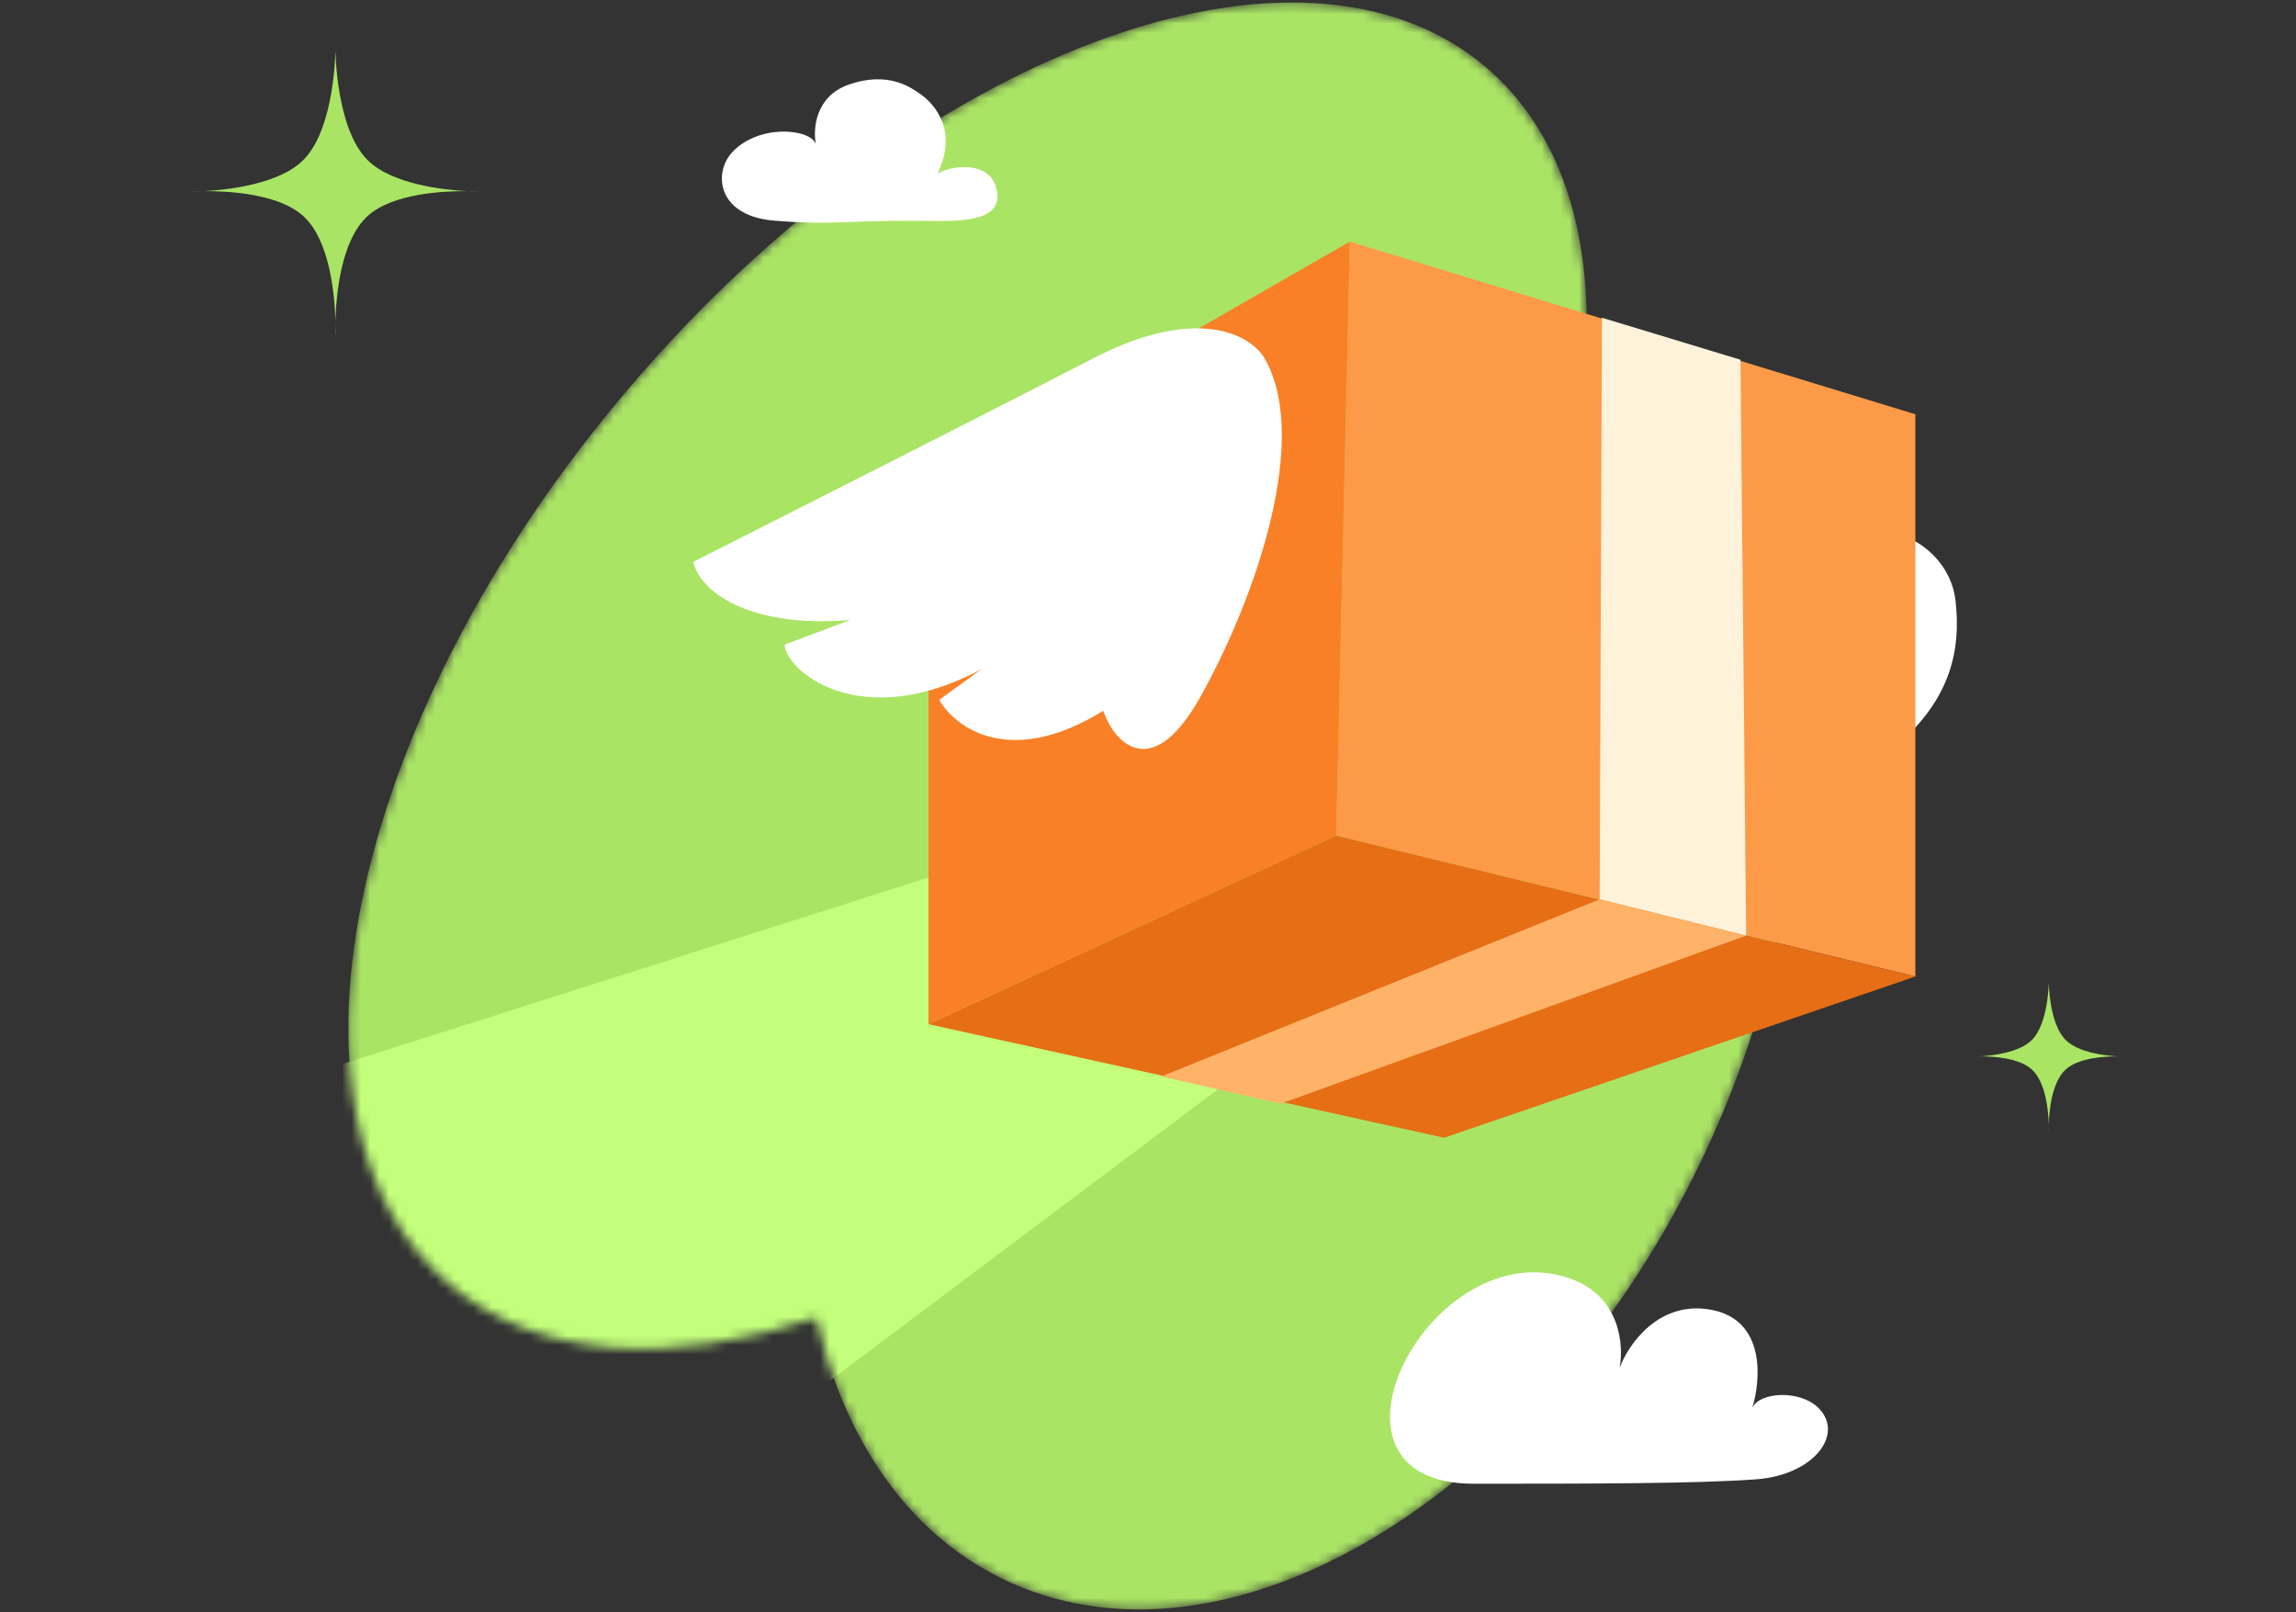 <svg width="245" height="172" viewBox="0 0 245 172" fill="none" xmlns="http://www.w3.org/2000/svg">
<rect x="0" y="0" width="245" height="172" fill="#333333" stroke="none"/>
<mask id="mask0_2493_285" style="mask-type:alpha" maskUnits="userSpaceOnUse" x="37" y="0" width="155" height="172">
<path d="M169.149 38.808C169.512 38.969 169.872 39.138 170.229 39.313C193.726 50.84 198.595 89.085 181.105 124.734C163.614 160.384 130.389 179.939 106.892 168.411C96.665 163.394 89.967 153.315 87.106 140.591C71.531 145.823 57.336 145.032 47.881 136.964C27.972 119.976 36.618 77.157 67.192 41.326C97.767 5.494 138.692 -9.782 158.601 7.205C166.752 14.161 170.116 25.445 169.149 38.808Z" fill="#A5F04B"/>
</mask>
<g mask="url(#mask0_2493_285)">
<path d="M169.149 38.808C169.512 38.969 169.872 39.138 170.229 39.313C193.726 50.84 198.595 89.085 181.105 124.734C163.614 160.384 130.389 179.939 106.892 168.411C96.665 163.394 89.967 153.315 87.106 140.591C71.531 145.823 57.336 145.032 47.881 136.964C27.972 119.976 36.618 77.157 67.192 41.326C97.767 5.494 138.692 -9.782 158.601 7.205C166.752 14.161 170.116 25.445 169.149 38.808Z" fill="#AAE465"/>
<path d="M26.077 116.85L68.637 162.268L133.547 113.53L119.531 87.113L26.077 116.85Z" fill="#C3FF7B"/>
</g>
<path d="M208.679 64.174C208.241 60.134 205.117 57.977 203.61 57.404C201.236 66.466 197.664 83.579 202.377 79.539C208.268 74.489 209.227 69.224 208.679 64.174Z" fill="white"/>
<path d="M204.384 44.2L144.036 25.78L142.582 89.158L204.384 104.184V44.2Z" fill="#FC9A48"/>
<path d="M99.078 51.592L144.037 25.78L142.582 89.158L99.078 109.274V51.592Z" fill="#F98026"/>
<path d="M154.095 121.392L204.385 104.185L142.582 89.158L99.078 109.274L154.095 121.392Z" fill="#E66E14"/>
<path d="M116.659 38.231C127.845 32.458 133.483 35.793 134.904 38.182C139.8 46.498 134.255 63.301 128.099 74.337C123.175 83.165 119.351 79.561 118.054 76.655C117.908 76.327 117.796 76.059 117.712 75.842C107.794 81.981 101.93 77.652 100.223 74.671L104.728 71.399C91.608 78.397 83.736 71.399 83.736 68.775L90.733 66.151C79.566 67.062 74.618 62.915 73.976 59.942C83.543 55.111 105.473 44.005 116.659 38.231Z" fill="white"/>
<path d="M185.723 38.382L170.939 33.899L170.697 95.944L186.329 99.821L185.723 38.382Z" fill="#FFF2DB"/>
<path d="M136.646 117.757L186.33 99.822L170.698 95.945L123.922 114.849L136.646 117.757Z" fill="#FFB369"/>
<path d="M157.272 158.304H157.251C138.566 158.304 152.758 131.094 167.63 136.444C172.914 138.345 173.292 143.573 172.82 145.949C173.763 143.414 177.066 138.63 182.727 139.771C188.389 140.911 187.917 147.216 186.973 150.226C187.76 148.483 192.088 148.265 194.05 150.226C196.832 153.004 193.578 157.354 187.445 157.829C181.316 158.304 169.059 158.304 157.272 158.304Z" fill="white"/>
<path d="M106.213 19.773C105.407 17.404 101.99 17.465 100.033 18.514C102.505 13.46 99.106 10.644 98.179 10.015C97.252 9.385 94.78 7.496 90.455 9.07C86.994 10.329 86.747 13.792 87.056 15.366C86.438 13.687 80.837 13.199 78.056 16.329C76.136 18.49 76.511 23.066 82.691 23.55C88.87 24.035 89.529 23.55 97.252 23.55C101.269 23.55 107.718 24.198 106.213 19.773Z" fill="white"/>
<path d="M216.806 110.971C218.608 109.185 218.619 104.731 218.619 104.731C218.619 104.731 218.629 109.185 220.431 110.971C221.798 112.326 224.692 112.637 226.004 112.709C226.419 112.712 226.675 112.73 226.675 112.73C226.675 112.73 226.418 112.731 226.004 112.709C224.701 112.698 221.835 112.83 220.431 114.101C218.929 115.461 218.658 118.527 218.619 120.009C218.632 120.52 218.619 120.843 218.619 120.843C218.619 120.843 218.605 120.52 218.619 120.009C218.579 118.527 218.309 115.461 216.806 114.101C215.402 112.83 212.536 112.698 211.234 112.709C210.819 112.731 210.562 112.73 210.562 112.73C210.562 112.73 210.819 112.712 211.234 112.709C212.545 112.637 215.439 112.326 216.806 110.971Z" fill="#AAE465"/>
<path d="M32.347 17.094C35.772 13.7 35.792 5.237 35.792 5.237C35.792 5.237 35.812 13.7 39.236 17.094C41.833 19.669 47.331 20.259 49.823 20.395C50.611 20.401 51.098 20.435 51.098 20.435C51.098 20.435 50.611 20.438 49.823 20.395C47.348 20.375 41.903 20.626 39.236 23.04C36.38 25.625 35.867 31.449 35.792 34.265C35.818 35.236 35.792 35.85 35.792 35.85C35.792 35.85 35.766 35.236 35.792 34.265C35.716 31.449 35.203 25.625 32.347 23.04C29.68 20.626 24.235 20.375 21.76 20.395C20.972 20.438 20.485 20.435 20.485 20.435C20.485 20.435 20.972 20.401 21.76 20.395C24.252 20.259 29.75 19.669 32.347 17.094Z" fill="#AAE465"/>
</svg>
